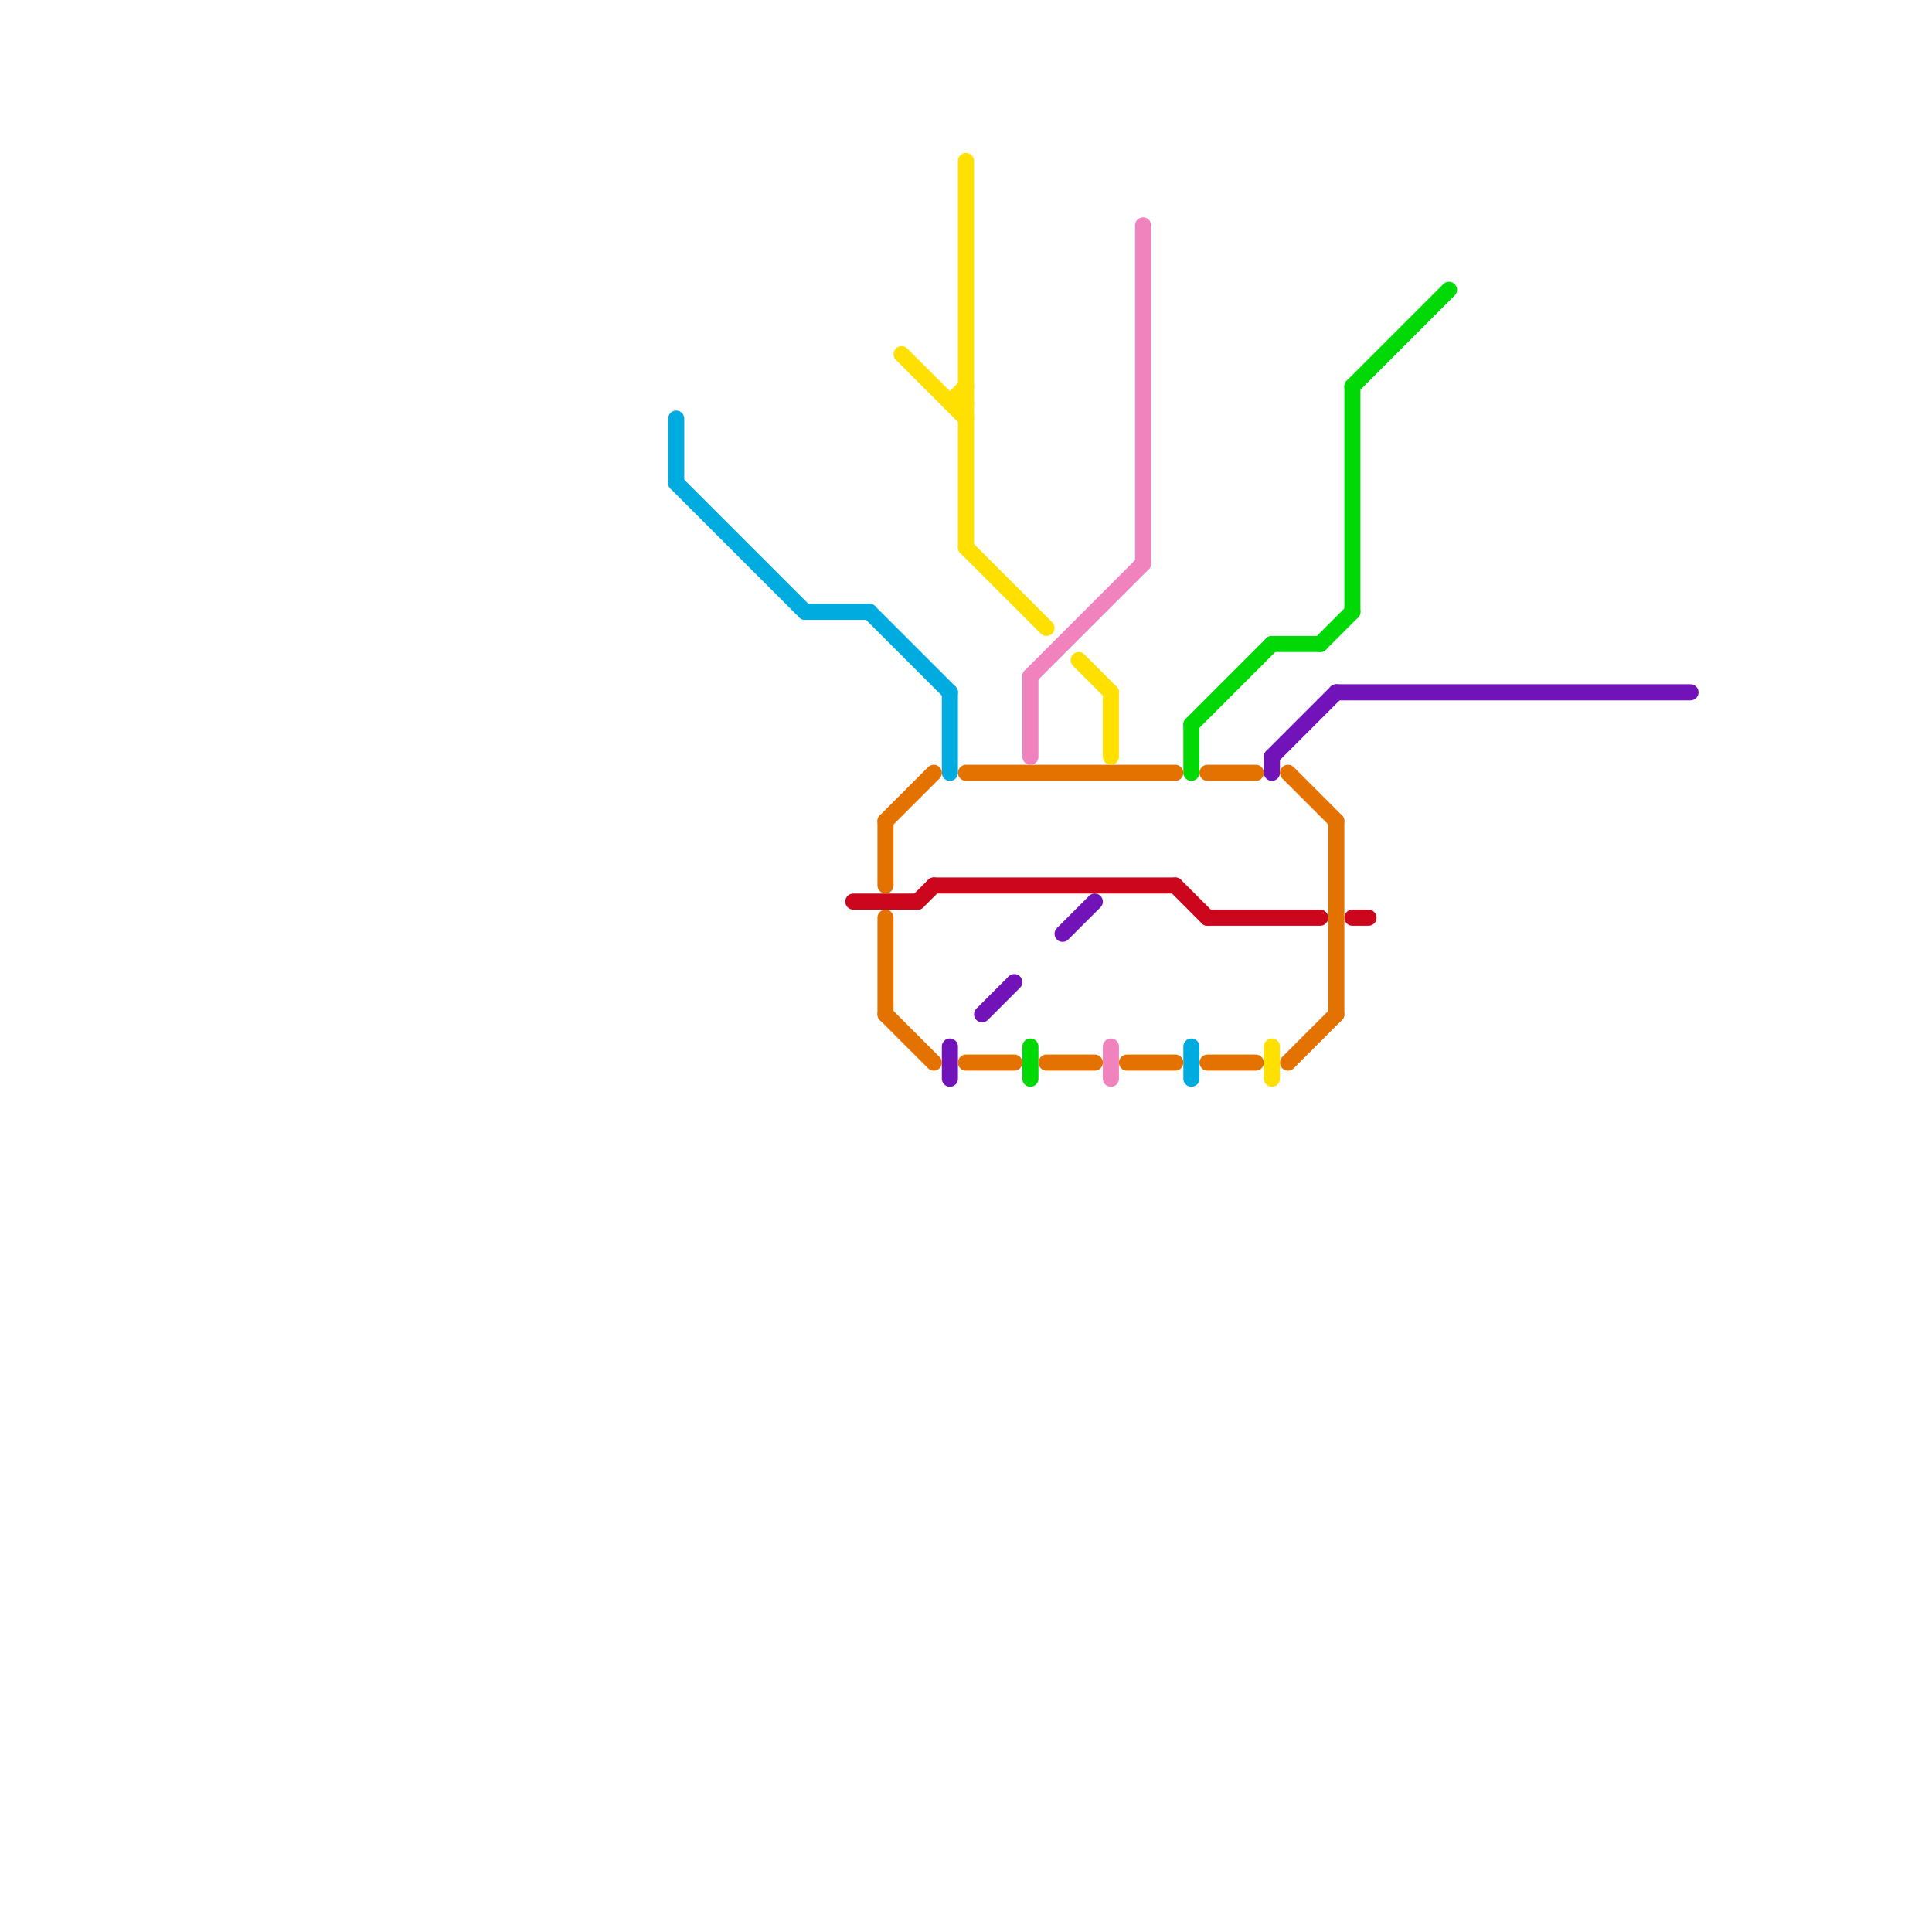 
<svg version="1.1" xmlns="http://www.w3.org/2000/svg" viewBox="0 0 120 120">
<style>text { font: 1px Helvetica; font-weight: 600; white-space: pre; dominant-baseline: central; } line { stroke-width: 1; fill: none; stroke-linecap: round; stroke-linejoin: round; } .c0 { stroke: #7113b9 } .c1 { stroke: #00acdf } .c2 { stroke: #cc071d } .c3 { stroke: #e47200 } .c4 { stroke: #ffe000 } .c5 { stroke: #f082be } .c6 { stroke: #01d906 }</style><defs><g id="wm-xf"><circle r="1.2" fill="#000"/><circle r="0.9" fill="#fff"/><circle r="0.6" fill="#000"/><circle r="0.3" fill="#fff"/></g><g id="wm"><circle r="0.6" fill="#000"/><circle r="0.3" fill="#fff"/></g></defs><line class="c0" x1="59" y1="65" x2="59" y2="67"/><line class="c0" x1="61" y1="63" x2="63" y2="61"/><line class="c0" x1="83" y1="43" x2="105" y2="43"/><line class="c0" x1="79" y1="47" x2="83" y2="43"/><line class="c0" x1="66" y1="58" x2="68" y2="56"/><line class="c0" x1="79" y1="47" x2="79" y2="48"/><line class="c1" x1="42" y1="30" x2="50" y2="38"/><line class="c1" x1="50" y1="38" x2="54" y2="38"/><line class="c1" x1="59" y1="43" x2="59" y2="48"/><line class="c1" x1="54" y1="38" x2="59" y2="43"/><line class="c1" x1="42" y1="26" x2="42" y2="30"/><line class="c1" x1="74" y1="65" x2="74" y2="67"/><line class="c2" x1="73" y1="55" x2="75" y2="57"/><line class="c2" x1="75" y1="57" x2="82" y2="57"/><line class="c2" x1="53" y1="56" x2="57" y2="56"/><line class="c2" x1="57" y1="56" x2="58" y2="55"/><line class="c2" x1="58" y1="55" x2="73" y2="55"/><line class="c2" x1="84" y1="57" x2="85" y2="57"/><line class="c3" x1="75" y1="48" x2="78" y2="48"/><line class="c3" x1="65" y1="66" x2="68" y2="66"/><line class="c3" x1="75" y1="66" x2="78" y2="66"/><line class="c3" x1="80" y1="48" x2="83" y2="51"/><line class="c3" x1="80" y1="66" x2="83" y2="63"/><line class="c3" x1="60" y1="48" x2="73" y2="48"/><line class="c3" x1="60" y1="66" x2="63" y2="66"/><line class="c3" x1="55" y1="57" x2="55" y2="63"/><line class="c3" x1="70" y1="66" x2="73" y2="66"/><line class="c3" x1="83" y1="51" x2="83" y2="63"/><line class="c3" x1="55" y1="51" x2="58" y2="48"/><line class="c3" x1="55" y1="51" x2="55" y2="55"/><line class="c3" x1="55" y1="63" x2="58" y2="66"/><line class="c4" x1="59" y1="25" x2="60" y2="24"/><line class="c4" x1="69" y1="43" x2="69" y2="47"/><line class="c4" x1="67" y1="41" x2="69" y2="43"/><line class="c4" x1="60" y1="34" x2="65" y2="39"/><line class="c4" x1="60" y1="10" x2="60" y2="34"/><line class="c4" x1="79" y1="65" x2="79" y2="67"/><line class="c4" x1="59" y1="25" x2="60" y2="25"/><line class="c4" x1="56" y1="22" x2="60" y2="26"/><line class="c5" x1="64" y1="42" x2="64" y2="47"/><line class="c5" x1="71" y1="14" x2="71" y2="35"/><line class="c5" x1="64" y1="42" x2="71" y2="35"/><line class="c5" x1="69" y1="65" x2="69" y2="67"/><line class="c6" x1="64" y1="65" x2="64" y2="67"/><line class="c6" x1="79" y1="40" x2="82" y2="40"/><line class="c6" x1="74" y1="45" x2="74" y2="48"/><line class="c6" x1="82" y1="40" x2="84" y2="38"/><line class="c6" x1="84" y1="24" x2="84" y2="38"/><line class="c6" x1="84" y1="24" x2="90" y2="18"/><line class="c6" x1="74" y1="45" x2="79" y2="40"/>
</svg>
